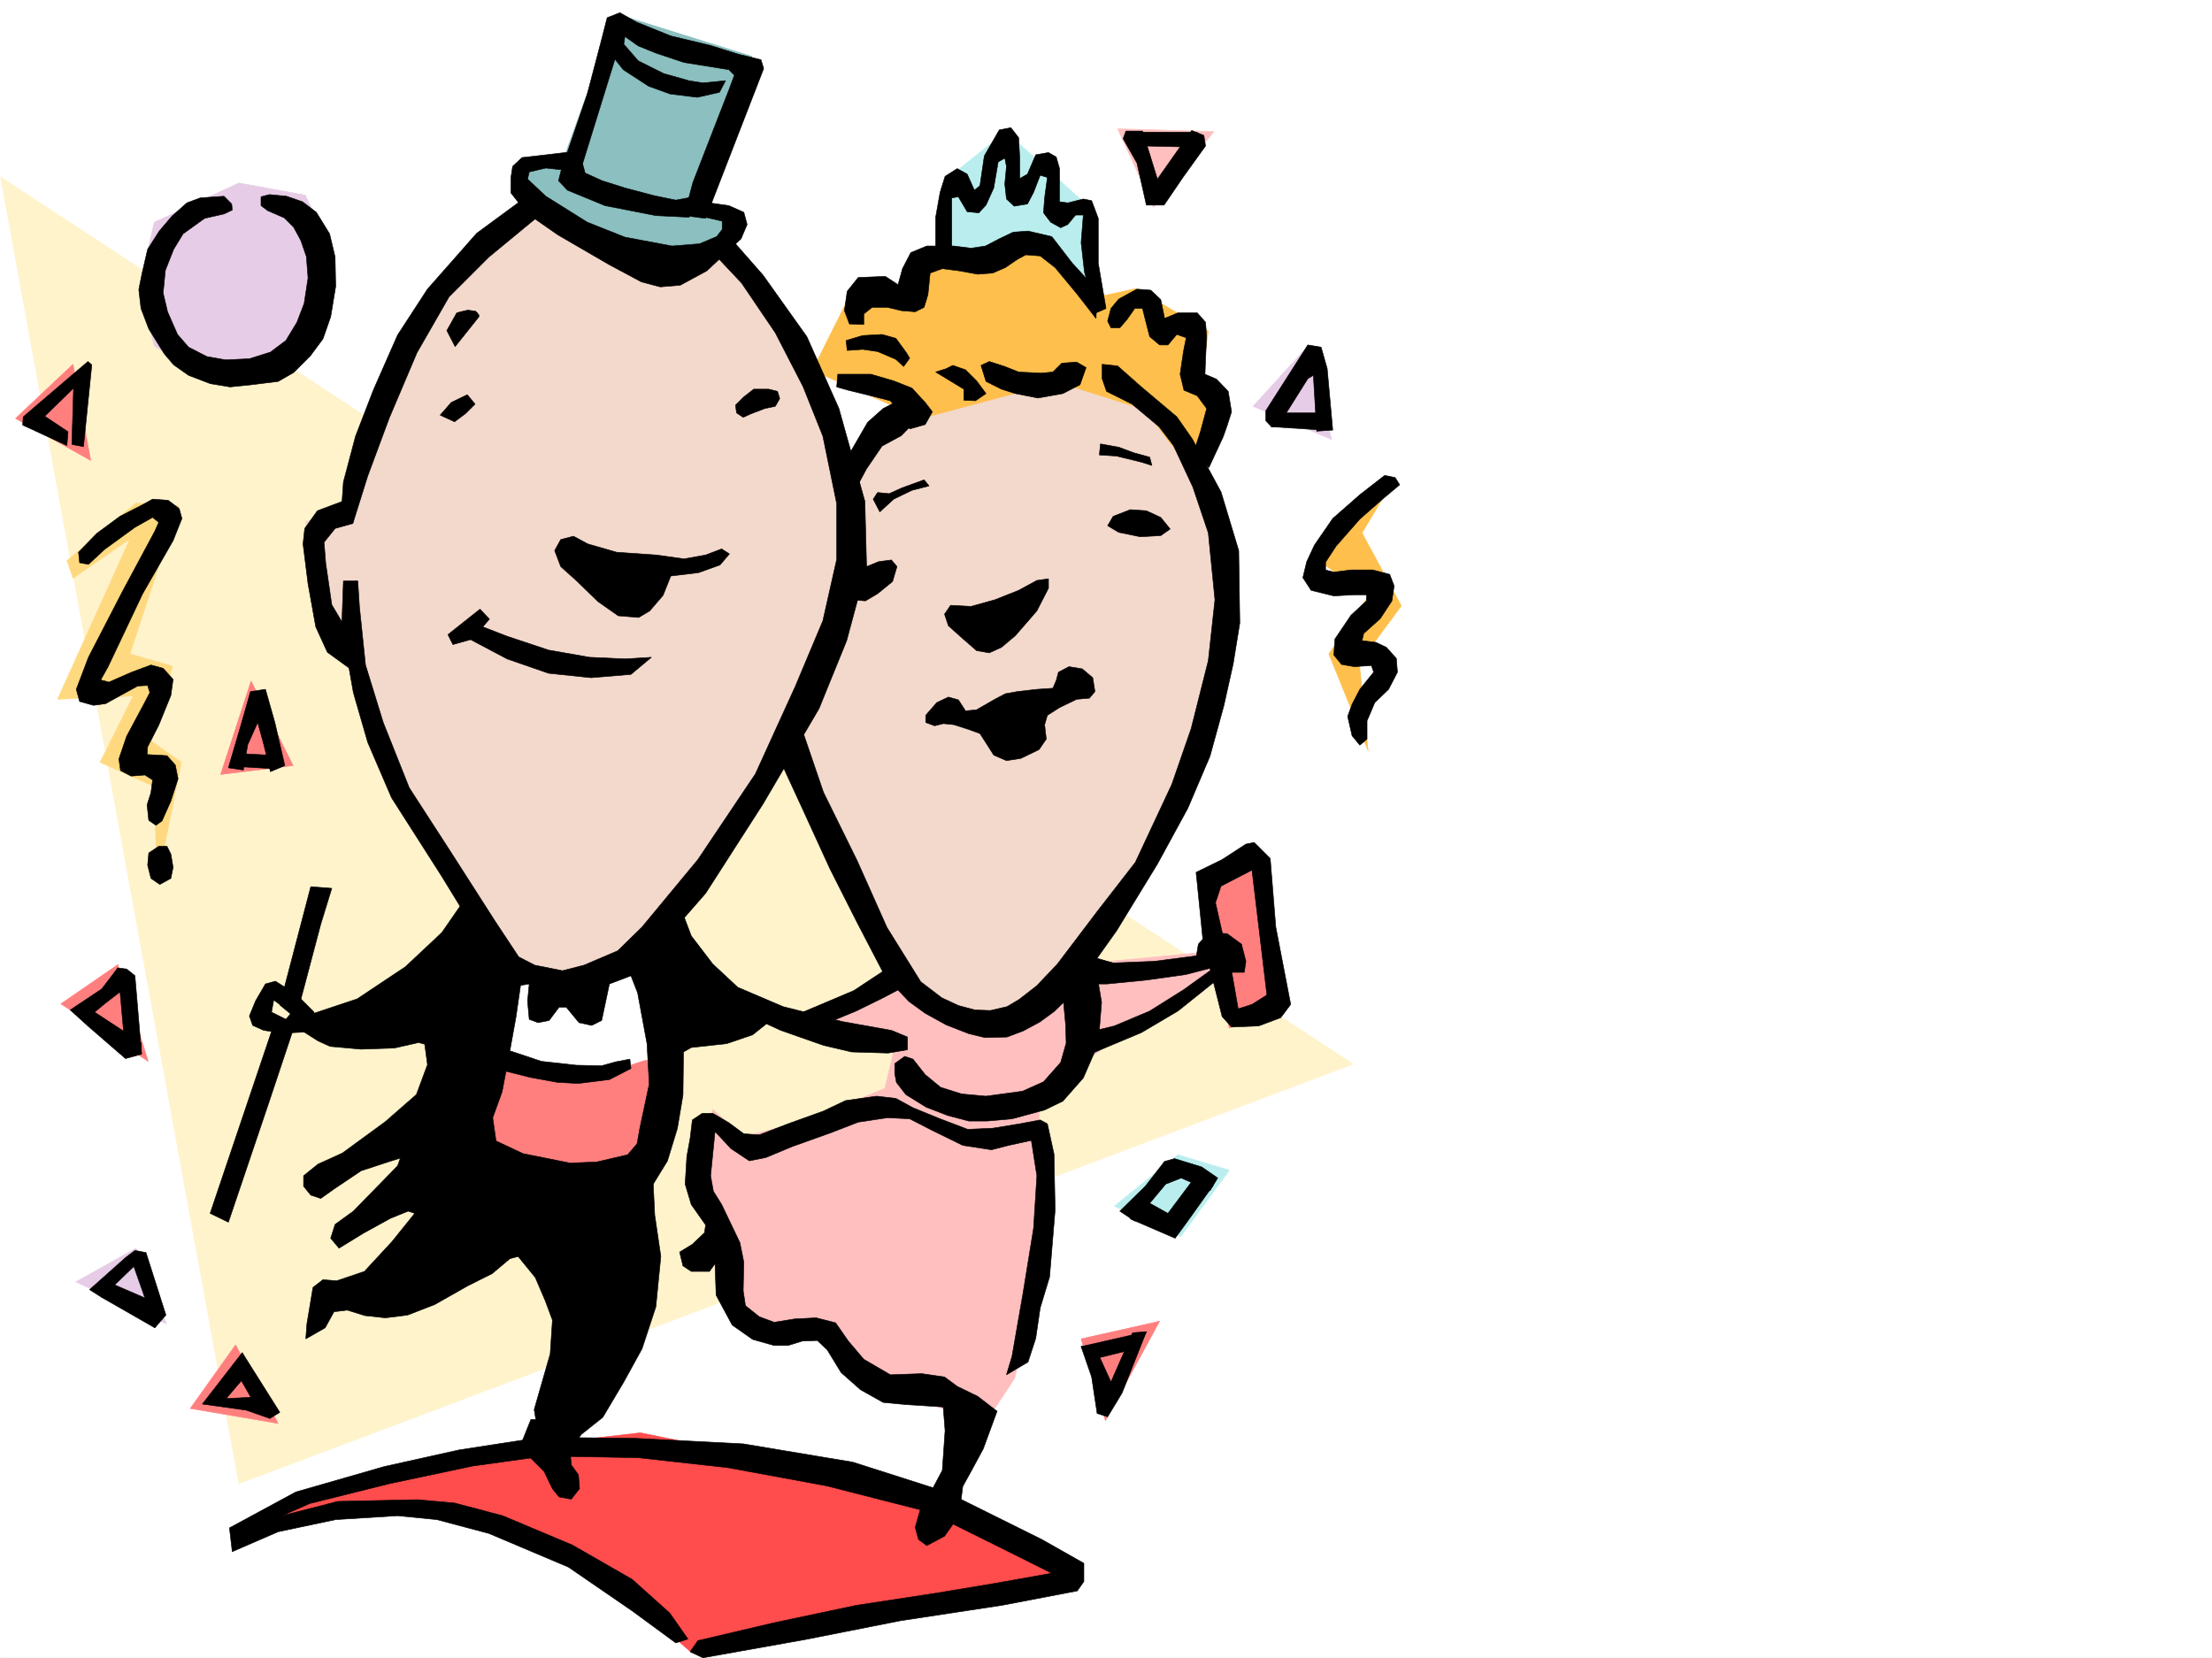 <svg xmlns="http://www.w3.org/2000/svg" width="2997.016" height="2246.663"><rect width="100%" height="100%" fill="#333333" stroke="none"/><defs><clipPath id="a"><path d="M0 0h2997v2244.137H0Zm0 0"/></clipPath></defs><path fill="#fff" d="M0 2246.297h2997.016V0H0Zm0 0"/><g clip-path="url(#a)" transform="translate(0 2.16)"><path fill="#fff" fill-rule="evenodd" stroke="#fff" stroke-linecap="square" stroke-linejoin="bevel" stroke-miterlimit="10" stroke-width=".743" d="M.742 2244.137h2995.531V-2.16H.743Zm0 0"/></g><path fill="#fff3cc" fill-rule="evenodd" stroke="#fff3cc" stroke-linecap="square" stroke-linejoin="bevel" stroke-miterlimit="10" stroke-width=".743" d="m.742 239.684 322.926 1770.683 1509.77-568.515Zm0 0"/><path fill="#f3d9cc" fill-rule="evenodd" stroke="#f3d9cc" stroke-linecap="square" stroke-linejoin="bevel" stroke-miterlimit="10" stroke-width=".743" d="m1145.59 644.914 94.426-89.89 118.398-53.176 106.39-4.496 77.926 24.71 69.676 94.387 48.68 167.035-16.461 143.813-60.684 191.746-184.316 249.418-69.715 28.465-69.68-24.75-44.925-56.89-159.606-322.849zm0 0"/><path fill="#f3d9cc" fill-rule="evenodd" stroke="#f3d9cc" stroke-linecap="square" stroke-linejoin="bevel" stroke-miterlimit="10" stroke-width=".743" d="M736.527 268.148 606.13 374.5l-65.922 94.387-65.18 224.707-61.425 12.707 36.714 167.781 28.465 23.969 77.926 204.492 139.352 241.168 167.816-53.176 200.074-277.883 94.387-249.422-32.961-151.277-69.676-171.531-93.644-127.348zm0 0"/><path fill="#ffbf4c" fill-rule="evenodd" stroke="#ffbf4c" stroke-linecap="square" stroke-linejoin="bevel" stroke-miterlimit="10" stroke-width=".743" d="M1272.98 334.07 1219.8 391l-57.71-12.004-61.426 122.852 147.602 65.14 184.32-49.422 118.355 37.457 65.22 85.395 49.421-85.395-36.715-45.707 8.25-60.644-98.14-57.672-57.711 12.707-110.145-110.848Zm0 0"/><path fill="#ff7f7f" fill-rule="evenodd" stroke="#ff7f7f" stroke-linecap="square" stroke-linejoin="bevel" stroke-miterlimit="10" stroke-width=".743" d="m98.883 493.598-77.887 73.39 101.895 56.93zm0 0"/><path fill="#e6cce6" fill-rule="evenodd" stroke="#e6cce6" stroke-linecap="square" stroke-linejoin="bevel" stroke-miterlimit="10" stroke-width=".743" d="m323.668 247.934-114.64 53.175-20.215 86.137 20.214 81.64 73.43 44.927 94.43-20.215 56.93-57.672 12.746-101.856-32.961-69.675zm0 0"/><path fill="#ff7f7f" fill-rule="evenodd" stroke="#ff7f7f" stroke-linecap="square" stroke-linejoin="bevel" stroke-miterlimit="10" stroke-width=".743" d="m340.172 922.8-41.215 126.567 98.14-11.965zm0 0"/><path fill="#ffd97f" fill-rule="evenodd" stroke="#ffd97f" stroke-linecap="square" stroke-linejoin="bevel" stroke-miterlimit="10" stroke-width=".743" d="m184.316 681.59-93.644 77.93 8.21 23.964 77.184-53.214-98.14 217.242 102.636-4.496-44.964 89.89 73.43 32.922 3.753 131.102 32.961-164.024-40.43-28.465 28.465-101.894-57.71-16.461 65.921-200.742zm0 0"/><path fill="#ff7f7f" fill-rule="evenodd" stroke="#ff7f7f" stroke-linecap="square" stroke-linejoin="bevel" stroke-miterlimit="10" stroke-width=".743" d="m159.605 1307.035-77.183 53.176 118.394 77.887zm0 0"/><path fill="#e6cce6" fill-rule="evenodd" stroke="#e6cce6" stroke-linecap="square" stroke-linejoin="bevel" stroke-miterlimit="10" stroke-width=".743" d="m184.316 1691.27-81.68 45.71 122.891 56.887zm0 0"/><path fill="#ff7f7f" fill-rule="evenodd" stroke="#ff7f7f" stroke-linecap="square" stroke-linejoin="bevel" stroke-miterlimit="10" stroke-width=".743" d="m319.172 1822.332-61.426 86.14 119.14 20.255zm1145.633-8.211 32.96 110.852 73.43-134.817zm0 0"/><path fill="#baeeee" fill-rule="evenodd" stroke="#baeeee" stroke-linecap="square" stroke-linejoin="bevel" stroke-miterlimit="10" stroke-width=".743" d="m1595.906 1564.703-86.175 69.637 89.93 41.21 65.921-89.89zm0 0"/><path fill="#ffbf4c" fill-rule="evenodd" stroke="#ffbf4c" stroke-linecap="square" stroke-linejoin="bevel" stroke-miterlimit="10" stroke-width=".743" d="m1886.613 653.125-110.886 98.14 77.925 56.93-53.215 77.89 53.215 131.063-12.004-119.097 56.97-77.145-53.216-98.847zm0 0"/><path fill="#e6cce6" fill-rule="evenodd" stroke="#e6cce6" stroke-linecap="square" stroke-linejoin="bevel" stroke-miterlimit="10" stroke-width=".743" d="m1771.973 468.887-74.172 81.64 106.39 44.926zm0 0"/><path fill="#ffbfbf" fill-rule="evenodd" stroke="#ffbfbf" stroke-linecap="square" stroke-linejoin="bevel" stroke-miterlimit="10" stroke-width=".743" d="m1514.227 174.504 48.718 106.39 81.68-102.636zm0 0"/><path fill="#ff7f7f" fill-rule="evenodd" stroke="#ff7f7f" stroke-linecap="square" stroke-linejoin="bevel" stroke-miterlimit="10" stroke-width=".743" d="m1702.297 1151.965-81.68 32.219 44.965 208.988 69.676-36.715zm0 0"/><path fill="#baeeee" fill-rule="evenodd" stroke="#baeeee" stroke-linecap="square" stroke-linejoin="bevel" stroke-miterlimit="10" stroke-width=".743" d="m1272.98 346.035 7.504-101.855 82.426-65.922 122.11 110.847v114.602l-77.184-77.887-73.43 28.465zm0 0"/><path fill="#ffbfbf" fill-rule="evenodd" stroke="#ffbfbf" stroke-linecap="square" stroke-linejoin="bevel" stroke-miterlimit="10" stroke-width=".743" d="m1219.8 1319.742-151.355 65.18 143.106 36.715-12.746 53.175-110.145 44.926-81.68 20.215-41.21-36.676-24.711 74.133 57.71 212.746 131.102 23.965 53.215 61.39 151.32 53.216 40.469-61.426 28.465-134.82 4.496-232.958 61.465-61.425 191.785-131.063-32.219-16.5-172.312 16.5-77.184 69.637-61.426 8.25-49.464-20.215zm0 0"/><path fill="#8cbfbf" fill-rule="evenodd" stroke="#8cbfbf" stroke-linecap="square" stroke-linejoin="bevel" stroke-miterlimit="10" stroke-width=".743" d="m764.992 211.219-65.18 20.215 4.497 36.714 155.07 89.891 73.43-12.004 61.464-41.172-40.468-32.218 65.18-196.243L834.667 18.73Zm0 0"/><path fill="#ff7f7f" fill-rule="evenodd" stroke="#ff7f7f" stroke-linecap="square" stroke-linejoin="bevel" stroke-miterlimit="10" stroke-width=".743" d="m646.598 1429.848 118.394 20.254 135.598-16.5-36.715 159.566-176.066 4.457-69.676-44.926zm0 0"/><path fill="#fff" fill-rule="evenodd" stroke="#fff" stroke-linecap="square" stroke-linejoin="bevel" stroke-miterlimit="10" stroke-width=".743" d="m675.063 1290.535 74.171 32.961 134.895-40.43 8.25 146.782-86.176 28.465-171.57-24.711zm0 0"/><path fill="#ff4c4c" fill-rule="evenodd" stroke="#ff4c4c" stroke-linecap="square" stroke-linejoin="bevel" stroke-miterlimit="10" stroke-width=".743" d="m319.172 2071.754 298.96-101.856 249.497-28.464 339.426 68.933 257.75 135.559-527.5 93.605-164.063-143.027-134.894-41.211-131.102-7.508-110.148 7.508zm0 0"/><path fill-rule="evenodd" stroke="#000" stroke-linecap="square" stroke-linejoin="bevel" stroke-miterlimit="10" stroke-width=".743" d="m303.457 265.879-32.219 2.27-17.988 6.726-20.215 17.984-17.242 20.215-15.758 24.75-7.469 32.18-4.496 22.48 2.973 25.457 10.516 27.72 20.96 33.706 12.747 14.973 20.214 14.234 29.247 11.223 26.98 4.496 29.207-2.973 35.973-4.496 20.957-12.004 22.48-22.445 17.242-23.223 10.48-29.953 6.766-41.21-.785-39.684-7.464-31.477-17.989-29.207-18.726-14.234-21.743-7.508-23.222-2.227-11.223 3.012v11.961l8.992 6.766 22.485 9.738 12.707 12.707 9.734 17.984 7.508 21.739 2.266 29.21-5.278 34.446-9.734 25.453-14.977 24.71-20.996 15.759-28.465 8.953-32.218 1.527-25.454-4.496-24.75-12.746-14.976-17.207-13.488-30.73-5.985-25.454 3.012-30.734 11.223-28.426 12.746-20.996 29.207-20.957 26.238-5.984 11.219-5.278-.742-8.21zM31.477 564.762l87.66-74.918 5.242 4.496-11.223 110.851-15.758-2.972 2.266-76.403-38.98 38.204 31.476 20.957-1.488 18.726-59.938-27.723zM771.715 205.98l-44.18 5.239-20.254 2.265-12.707 11.965-2.27 14.977v20.996l21.739 27.683L756 318.313l69.676 40.468 43.437 23.227 25.496 6.722 26.977-2.226 35.973-19.473 46.453-43.441 8.25-19.508-4.5-16.46-20.254-8.997-31.473-4.496-3.715 19.473 26.196 6.023v11.219l-7.47 9.738-23.222 9.734-37.496 3.012-63.656-12.004-50.95-20.215-56.222-35.23-24.715-23.184 2.27-9.738 22.445-5.238 20.996 2.226-3.754 14.977 12.004 12.746 50.945 20.957 68.934 13.492 44.926 2.227 7.508-14.23-5.239-12.708-20.215 3.754-29.246-6.023-39.687-10.477-30.734-9.738-23.223-10.477-5.242-19.472zm0 0"/><path fill-rule="evenodd" stroke="#000" stroke-linecap="square" stroke-linejoin="bevel" stroke-miterlimit="10" stroke-width=".743" d="m764.25 219.469 31.473-92.121 19.472-74.172 7.47-29.207 17.241-6.727 22.485 12.707 46.449 18.73 53.215 12.747 38.203 11.965 30.73 7.507 3.715 11.965-78.668 203.008-29.207-3.754 12.004-44.926 31.434-80.898 17.242-44.223 7.508-20.215-7.508-7.468-60.68-9.735-38.203-12.746-23.969-9.738-17.984-12.746-1.524 10.52 19.508 22.44 34.45 17.247 34.445 9.734 18.77 2.973 30.69-2.973-8.25 15.719-29.948 6.762-36.715-4.496-29.207-10.516-34.489-22.445-11.218-14.23-45.711 147.562Zm783.719-41.953 20.215 65.18 46.449-65.926 16.5 6.726 2.23 14.234-30.695 42.696-25.492 37.457h-23.969l-12.746-56.93-18.727-32.96 3.754-10.477zm0 0"/><path fill-rule="evenodd" stroke="#000" stroke-linecap="square" stroke-linejoin="bevel" stroke-miterlimit="10" stroke-width=".743" d="M1535.965 179h86.176l-8.993 20.254-66.703-1.524zm179.078 377.512 56.93-89.11 17.984 2.973 8.254 29.207 7.504 83.164-21.738 1.484-4.497-75.656-7.507 4.496-29.207 46.45-6.727 18.73h-13.488l-7.508-8.25Zm0 0"/><path fill-rule="evenodd" stroke="#000" stroke-linecap="square" stroke-linejoin="bevel" stroke-miterlimit="10" stroke-width=".743" d="M1799.695 559.52h-69.675l-7.47 18.73 70.419 4.496zm-531.957-226.192v-38.984l5.985-33.703 6.761-21.7 16.461-10.48 13.493 7.469 9.734 21.738 7.508-5.98 5.98-40.47 11.262-19.472 8.992-15.719 15.719-3.007 10.48 13.488 1.524 27.722v27.68l10.48-5.98 11.223-26.196 17.242-3.011 10.477 5.98 4.496 15.758v44.926l11.261 1.488 20.957-5.242 11.262 2.27 8.992 23.968v60.645l10.48 61.425-13.488 5.98-15.718-55.401-4.496-39.688 2.968-37.457h-10.476l-10.48 12.707-9.735 4.496-13.488-7.469-9.739-12.746 1.489-20.215 3.75-27.722-9.735-2.973-8.992 23.188-8.25 15.757-17.988 2.973-10.477-9.738-2.27-20.215 2.27-23.969-2.27-11.219-8.991 5.239-5.98 35.191-10.481 23.223-9.735 10.48-15.757-1.488-11.965-20.21-8.992 1.483v78.63zm0 0"/><path fill-rule="evenodd" stroke="#000" stroke-linecap="square" stroke-linejoin="bevel" stroke-miterlimit="10" stroke-width=".743" d="m1150.871 438.938-6.766-17.989 3.754-26.234 14.977-18.73 36.715-1.485 17.242 11.262 5.98-21.742 11.262-21.739 21.7-8.953h36.714l23.227 2.973 19.511-2.973 18.727-9.738 18.73-8.992 20.215-1.524 32.22 7.508 27.722 35.934 33.703 36.714-1.485 38.2-26.238-33.703-29.207-35.192-20.215-15.758-19.511-1.484-11.223 5.98-16.5 11.262-17.203 7.469-20.254 1.523-24.711-4.496-23.227-3.011-16.5 5.984-2.968 29.207-5.243 17.242-12.003 5.984-18.727-1.488-18.73-4.496h-20.997l-11.222 8.992v14.235zm-4.5 22.441 22.445-6.723 26.235-1.488 18.73 5.242 14.235 19.469 4.496 7.469-8.211 11.261-10.52-9.734-24.71-10.52-20.255-2.972-20.957 1.488zm-11.258 45.711h44.965l30.73 8.992 24.711 9.734 17.989 19.473 9.734 12.707-9.734 17.242-20.996 5.985-9.739-18.73-16.46-19.473-26.235-6.723-30.734-7.508-15.719-4.496zm132.625-3.012 38.203 23.227v14.972l15.758.743 14.23-9.735-12.745-17.203-14.977-14.977-17.242-6.02-8.992 4.497zm61.426-8.992 6.766 21.738 20.957 10.48 18.73 5.981 30.73 6.02 33.708-6.02 23.222-11.965 8.25-23.226-12.746-7.508-20.215 1.527-12.004 11.965-15.718 1.524-30.73-1.524-18.731-7.469-20.957-6.765zm171.57-59.902 4.5-17.243 10.516-12.707 24.71-13.492 18.731 1.488 13.489 12.747 5.238 25.453 17.988-7.508h26.235l11.222 12.746 1.524 19.473-1.524 30.734-.742 20.215 15.719 6.723 15.758 16.5 4.496 27.683-5.985 18.73-5.277 15.012-19.473 41.918-20.214-21.703 8.992-27.723 8.25-30.691-12.746-17.242-17.985-7.508-5.238-21.7 4.496-30.734 3.754-18.691-12.75-4.496-12 14.234h-11.223l-13.492-11.261-5.98-23.227-3.754-14.973h-10.52l-10.476 14.973-9.735 11.262h-12.004zm0 0"/><path fill-rule="evenodd" stroke="#000" stroke-linecap="square" stroke-linejoin="bevel" stroke-miterlimit="10" stroke-width=".743" d="m1224.3 539.305-27.722 14.234-20.996 18.691-24.71 42.696 7.464 49.46 15.758-29.206 20.957-30.735 26.238-14.23 18.727-19.473zm-32.218 154.289 18.727-17.242 24.71-11.965 23.227-6.02-6.727-8.21-30.73 11.218-16.5 7.508-15.719-1.524-5.984 8.993zm297.434-77.144 23.222 1.487 33.707 8.25 14.23 4.497-2.972-11.262-21.738-5.98-20.215-7.508-24.75-4.457zm18.726 83.128 23.227-8.992 21.738 1.484 19.473 8.992 12.746 15.758-12.746 8.953-27.723 1.528-29.207-5.985-15.016-8.992zM1287.953 820.16l27.723 1.488 32.219-8.953 32.218-12.75 24.75-13.488 15.719-2.227v12.707l-15.719 30.731-29.246 33.707-18.73 15.715-16.461 7.508-17.242-3.012-17.243-14.973-20.96-18.73-5.239-15.719zm-135.598-38.941 21.739-13.489 16.46-6.726 17.247-2.27 7.504 8.996-6.02 20.211-20.215 16.504-16.5 9.735-20.215-1.485zm101.895 187.992 14.976-17.203 15.754-7.508 13.493 3.754 9.734 14.976 14.977-1.488 24.71-14.23 14.231-7.508 16.5-2.973 26.238-3.011 21.7-1.485 4.496-10.52 3.011-11.218 14.235-7.469 17.984 2.973 14.234 12.004 3.008 18.726-7.508 8.953-17.242 1.528-23.226 11.218-16.461 10.481-3.75 12.746 2.226 19.473-9.734 14.23-24.711 11.965-19.473 3.012-17.242-7.469-10.48-16.5-8.25-12.746-16.5-5.98-18.73-5.985-14.231-1.484-11.965 2.968-12.004-4.496zM996.504 549.043l11.258-11.262 13.453-10.476h20.254l11.965 3.008 3.007 9.738-5.98 10.476-14.234 3.012-19.47 7.469-9.776 4.496-8.993-5.984zm879.633 95.09-33.707 26.238-36.715 32.219-24.75 35.93-10.477 22.484-5.242 21.7 11.223 17.241 30.734 7.508 27.723-1.523h16.5v8.25l-21 19.472-21.738 32.22-1.485 21.698 10.477 12.746 17.246 3.012 23.222-1.527 3.012 8.996-18.73 23.223-10.516 20.214-5.984 16.5 5.984 26.2 10.516 12.746 9.738-8.25v-24.711l10.477-24.711 18.73-17.988 12.004-23.223-1.527-18.73-13.489-14.977-14.23-6.723-18.73-2.27 2.269-9.734 22.48-20.215 15.72-23.968 3.01-20.215-6.023-15.758-23.222-5.98h-29.211l-23.223 3.007-11.222-3.007v-10.48l14.23-21.74 32.219-36.675 30.695-26.98 23.227-19.473-5.985-9.734zm-255.52 537.82 10.516 104.867 27.722-10.52-12.003-53.175 7.507-22.441 41.954-21.743 7.507 62.914 12.707 106.352-20.214 12.746-18.727 5.984-13.488-77.144-27.723 10.477 19.473 77.144 12.746 14.235 36.715-1.489 29.949-11.219 13.488-17.988-20.215-104.867-7.504-92.86-21.703-21.742-11.261 2.27-32.215 20.957zm0 0"/><path fill-rule="evenodd" stroke="#000" stroke-linecap="square" stroke-linejoin="bevel" stroke-miterlimit="10" stroke-width=".743" d="m1471.527 1294.29 36.715 10.476 55.445-2.227 52.473-6.766 26.195-4.457 4.497 18.692-40.47 10.515-53.175 7.47-53.215 5.237h-25.453zm-5.237 106.35 43.44-10.48 47.973-20.215 46.453-29.207 42.696-30.73 1.488 17.984-52.434 41.953-49.46 29.211L1491 1422.38l-26.941 11.965zm0 0"/><path fill-rule="evenodd" stroke="#000" stroke-linecap="square" stroke-linejoin="bevel" stroke-miterlimit="10" stroke-width=".743" d="m1619.133 1307.035 4.496-27.723 14.23-15.718 24.75 1.488 19.473 14.23 5.98 23.227-2.226 14.977h-18.73l-21.739-12.75zm-180.567 24.711 5.239 56.93.746 24.71-7.469 26.196-23.227 26.238-28.503 12.746-49.422 6.727-32.961-3.012-28.504-8.953-20.957-17.242-16.5-20.961-11.223-3.754-13.488 9.738v13.489l2.226 11.965 12.746 16.5 27.723 17.203 29.246 11.222 28.465 7.508h24.711l33.707-3.012 44.223-11.964 24.71-12.004 27.72-31.434 20.253-46.453 4.496-56.188-12-71.12zm78.672 309.359 34.485-33.742 26.195-33.707 13.492-3.715 36.715 11.223 21.738 14.977-10.476 17.242-38.985-17.242-20.957 8.25-18.77 22.48-23.226 27.684zM1203.3 1311.531l-46.448 30.696-72.688 30.73 15.758 21.7 59.941-24.712 35.188-17.242 31.476-16.46zm0 0"/><path fill-rule="evenodd" stroke="#000" stroke-linecap="square" stroke-linejoin="bevel" stroke-miterlimit="10" stroke-width=".743" d="m1543.473 1622.375 38.945 21.703 38.2-50.91 23.265 12.707-35.23 49.422-16.5 22.484-60.684-26.195zm-619.657-387.988 12.747 33.703 29.207 38.203 33.742 31.434 61.426 26.238 80.156 20.215 66.707 11.964 21.738 8.993v17.242l-26.238 4.496-49.461-1.484-38.2-8.993-57.71-20.254-19.473-8.953-18.73 14.973-35.188 11.965-47.977 5.242-10.48 6.02-.742 58.414-7.508 44.925-13.488 44.184-20.215 32.961-23.227-43.438 5.985-33.706 12.746-59.899-3.012-54.703-12.746-68.895-15.719-40.468zm540.989 590.215 88.402-20.215-12.004 22.445-60.68 14.973zm0 0"/><path fill-rule="evenodd" stroke="#000" stroke-linecap="square" stroke-linejoin="bevel" stroke-miterlimit="10" stroke-width=".743" d="m938.047 1517.512 13.492-8.996h14.23l21.739 12.75 20.254 14.972 20.96 1.489 38.981-14.977 47.938-17.242 29.949-14.234 41.996-5.981 26.195 3.008 23.227 12.71 36.715 14.973 37.457 14.235 33.742-1.488 36.715-5.981 27.722-5.238 9.735 5.238 8.996 41.172 1.484 75.66-7.508 90.633-12.707 41.953-6.02 41.172-10.48 32.219-29.207 17.242 7.47-24.711 15.01-86.137 14.235-87.66 4.496-71.125-7.508-47.937-30.73 6.726-23.227 5.984-38.945-5.984-41.21-20.215-30.731-15.758-29.953-1.484-39.723 5.98-36.719 14.235-52.43 18.726-35.972 14.977-22.484 4.496-24.711-16.46-21.739-23.227-5.984 59.941 3.754 20.957 11.222 17.988 24.711 51.649 5.278 26.238-.781 38.941 3.011 20.215 18.73 14.977 20.216 7.508 27.757-4.496 29.211-1.489 26.235 6.727 17.203 24.71 20.996 24.712 35.973 20.996 42.699-1.524 30.73 4.496 17.203 12.747 27.723 13.492 26.238 20.215-30.734 1.484-44.926-7.469-47.23-3.011-31.438-2.97-30.734-17.245-26.235-23.223-18.73-30.695-13.488-12.746-20.215.742-19.473 6.023h-18.765l-29.211-8.25-27.72-19.472-21.741-40.47-1.485-42.698-7.508 10.52h-24.71l-11.223-7.509-4.496-18.726 17.203-10.48 16.5-15.72 1.488-10.515-19.473-27.684-8.25-27.722 2.266-37.457 4.5-24.711zm526.758 307.09 14.23 41.171 7.469 49.461 14.23 4.497 19.512-32.22 32.961-83.124-18.727 1.484-29.246 66.668-23.226-50.95zm0 0"/><path fill-rule="evenodd" stroke="#000" stroke-linecap="square" stroke-linejoin="bevel" stroke-miterlimit="10" stroke-width=".743" d="m1276.73 1890.523 3.754 47.938-3.754 53.918-17.984 33.703-11.223 17.207-7.507 26.234 4.5 16.461 11.218 8.25 24.008-12.746 14.235-20.215 7.468-23.968 3.008-23.223 12.746-23.188 14.977-27.722 18.73-50.945-27.722-10.48zm-219.542-859.886 30.73 66.664 36.715 80.156 36.715 72.648 38.203 73.391 32.215 33.703 21.742 15.758 28.465 15.719 30.73 11.965 21.703 5.238 29.988-.742 21.739-8.211 22.445-12.004 19.512-14.23 21.7-20.961 62.948-88.403 55.446-90.637 41.21-75.617 29.993-70.418 18.726-68.152 12.707-56.93 8.992-55.445-1.484-98.102-23.969-79.41-38.98-71.906-20.961-29.95-47.973-40.468-32.218-28.465-20.958-2.23v19.472l5.981 17.243 34.488 17.203 36.715 30.734 19.469 25.453 26.238 56.188 20.957 62.168 8.992 90.636-8.992 82.383-23.226 92.117-26.235 75.66-49.422 105.61-51.73 66.664-53.918 71.164-27.723 29.207-24.008 18.73-16.46 9.735-22.485 5.238-20.996-.742-22.441-6.02-22.485-10.48-28.465-21.7-45.707-73.429-40.468-90.637-45.707-92.86-32.22-94.39zm-305.684-284.61 8.25-14.972 17.242-4.5 19.473 10.48 38.941 11.223 53.957 3.754 37.461 5.238 29.207-5.238 21.738-8.25 10.48 6.761-12.706 14.977-29.25 10.48-37.457 4.497-10.477 26.195-17.988 20.996-14.977 8.992-27.718-2.265-27.723-19.473-28.504-27.723-21.7-19.469zm-101.152 79.375-43.442 34.446 6.727 13.488 23.968-6.723 49.461 26.196 56.184 19.472 57.715 6.024 53.918-4.5 27.722-23.223-35.19 2.227-48.72-2.227-55.445-9.738-56.184-18.727-32.96-12.746 8.992-10.48zm-17.247-290.593-21.699 10.48-15.015 17.203 19.511 8.992 14.977-11.218 12.746-12.75zM481.75 672.598l-51.688 19.472-17.207 23.97-2.265 20.995 6.762 53.918 10.48 58.418 15.719 34.445 29.988 21.739-2.266-49.422-21.742-36.715-8.21-56.188-2.266-28.464 14.972-18.727 24.008-6.726zm-375.36 75.66 24.712-25.453 31.476-23.227 29.246-14.976 14.977-8.25 20.957 1.484 15.015 11.262 3.715 13.492-11.965 29.949-41.214 71.906-47.192 99.625-9.738 17.203 11.223 3.012 30.734-13.488 26.195-9.738 16.5 4.496 13.492 14.976-3.011 21.739-16.461 40.43-15.016 29.206-.742 10.48 26.98 1.524 11.258 12.711 3.715 18.727-9.734 29.992-11.965 26.937-8.25 5.985-9.738-6.727-2.266-20.957 5.238-16.5 2.27-17.203-10.48-6.766-18.727 1.485-14.274-7.469-2.226-15.715 10.476-30.734 23.227-43.442 8.25-15.718-3.012-9.735-13.488.742-23.227 12.747-20.215 11.222-16.5 2.23-18.73-5.242-4.496-16.46 16.5-43.438 46.453-89.89 43.441-80.899 5.278-11.965-8.25-6.766-23.969 13.489-41.21 29.953-21.743 20.254-12.004-2.27zm214.31 272.644 58.413 3.008-4.496 17.95-50.203-2.973zm-105.65 125.825-13.491 8.992-1.524 16.5 4.496 17.945 12.004 8.25 14.977-8.25 3.011-14.973-3.011-17.949-5.239-10.515zm0 0"/><path fill-rule="evenodd" stroke="#000" stroke-linecap="square" stroke-linejoin="bevel" stroke-miterlimit="10" stroke-width=".743" d="m309.438 1040.371 16.5-56.183 13.488-47.157 20.215-3.011 12.746 44.925 13.492 58.457-19.512 8.211-8.953-36.675-8.25-29.993-13.492 29.993-6.02 34.445zm-149.833 271.16-21.738 28.465-42.699 28.465 24.71 22.445 50.208 43.438 21.738-5.98-.781-15.72-62.914-41.21 13.492-11.223 32.961-25.453zm261.461-110.105-41.953 160.27 21.739 17.988 33.707-127.348 14.972-48.68zm0 0"/><path fill-rule="evenodd" stroke="#000" stroke-linecap="square" stroke-linejoin="bevel" stroke-miterlimit="10" stroke-width=".743" d="m152.844 1325.02 6.761-13.489 11.965 1.485 11.262 8.996 8.992 106.351-22.48-8.992-6.766-76.402zm215.046 72.648-83.163 246.41 24.71 12.004 54.7-161.797 33.707-101.113zm0 0"/><path fill-rule="evenodd" stroke="#000" stroke-linecap="square" stroke-linejoin="bevel" stroke-miterlimit="10" stroke-width=".743" d="m389.594 1339.996-16.461-10.52-13.492 3.754-13.489 23.227-8.25 20.215 4.496 12.746 15.016 6.726 25.453 3.754 31.477-1.488 8.25-12.004 2.968-14.972-21.699-21.704-8.25 21.704-8.25 9.734-19.472-9.734 2.972-16.461 17.242 12.707zm0 0"/><path fill-rule="evenodd" stroke="#000" stroke-linecap="square" stroke-linejoin="bevel" stroke-miterlimit="10" stroke-width=".743" d="m632.363 1214.914-33.703 48.68-49.46 46.414-65.18 43.437-65.18 21.742-12.746 19.47 24.71 15.718 16.5 7.508 41.954 3.754 44.965-1.524 32.96-7.469 8.25 2.227 3.754 27.723-15.011 40.468-41.957 36.676-58.414 42.7-33 14.972-19.473 15.758v14.195l9.734 12.004 13.493 4.496 17.984-12.746 36.715-24.71 41.21-13.493 12.005-3.715-3.754 10.48-59.938 61.426-24.754 17.946-5.98 18.73 11.262 13.488 32.96-20.214 36.715-20.215 23.97-9.735 8.991 2.973-30.734 38.2-37.457 40.468-37.457 12.707-18.73-1.484-13.489 10.476-8.25 49.422-1.484 20.254 26.234-14.973 11.965-21.742 17.988-2.226 23.965 7.468 27.723 3.008 29.992-3.75 36.715-14.234 44.926-25.453 33-16.5 23.968-20.215 11.219-3.012 23.227 28.465 13.488 31.477 9.738 26.195-2.972 45.707-21.739 75.66 2.227 13.45h-6.723l-13.492 33.745 11.262 16.461 20.215 20.215 11.222 23.223 8.992 11.223 16.5 3.011 11.223-14.234-1.488-18.727-9.735-13.492-1.484-19.469 14.973-21.703 29.21-23.222 28.465-47.938 24.75-44.965 18.727-56.89 6.727-68.192-8.25-56.148-2.23-45.707-20.997-51.692-13.488 15.758-41.957 9.738-35.93 1.485-63.695-12.746-36.715-17.203-4.496-31.477 12.746-35.191 5.238-27.723 32.961 8.25 36.715 6.727 28.465 1.484 41.957-5.238 29.207-14.973-1.485-12.711-19.472 3.715-18.73 5.242-34.485-.746-47.195-5.238-42.696-14.23 8.25-45.673 6.723-46.449 6.766-16.46zm-510.996 532.543 48.719-43.441 12.746-9.735 14.977 2.973 26.976 84.652-15.012 17.242-14.976-44.964-13.488-38.203-43.442 41.957zm0 0"/><path fill-rule="evenodd" stroke="#000" stroke-linecap="square" stroke-linejoin="bevel" stroke-miterlimit="10" stroke-width=".743" d="m146.117 1736.98 62.168 26.938 1.488 35.23-71.906-41.21zm552.168-400.738 18.77-3.012-2.27 23.227 2.27 24.711 11.965 4.496 14.976-2.969 13.488-17.988h9.735l17.246 20.957 17.242 3.754 13.488-6.723 10.48-49.465 31.473-11.964v-24.711l-71.941 34.449-55.445-8.25-30.692-3.012zm9.777-1065.867-62.207 45.71-66.668 75.657-40.468 62.168-32.961 74.88-24.008 62.167-16.46 62.168-2.267 32.219 15.012 23.969 20.215-64.399 29.211-78.668 37.496-88.367 43.438-75.656 53.96-53.918 64.434-53.176zm0 0"/><path fill-rule="evenodd" stroke="#000" stroke-linecap="square" stroke-linejoin="bevel" stroke-miterlimit="10" stroke-width=".743" d="m605.387 447.89 13.488-23.968 5.238-1.485 9.739-2.23 10.515 1.488 2.973 3.008 1.523 2.23v2.266l-32.218 40.43zM465.29 787.2l-2.267 62.171 15.758 89.145 19.469 67.41 32.219 74.914 67.449 105.61 42.695 69.636 58.457 63.656 32.961 22.485h67.407l78.671-42.7 77.926-89.109 77.926-121.367 75.695-128.832 37.461-92.121 26.977-100.368-2.266-88.367-35.191-125.824-43.48-97.398-59.196-83.125-42.7-48.68-21.738 21.7 35.23 37.456 45.708 67.41 37.457 72.649 26.98 67.406 18.727 91.379v75.656l-18.727 83.168-37.457 89.106-53.96 118.359-77.926 116.086-75.657 91.375-32.964 32.219-45.707 19.472-29.247 7.508-37.457-7.508-21.738-11.222-32.219-48.719-59.941-93.605-56.188-86.88-35.19-88.406-24.005-77.886-8.21-78.63-2.27-35.23zM328.168 1832.852l-53.961 69.636 59.2 8.25 32.218 11.223-2.23-29.95-56.97 3.009 29.993-35.227zm-17.246 237.414 89.93-48.68 119.882-34.445 101.153-22.485 111.629-17.242 128.132 1.527 145.332 7.465 148.387 24.75 126.606 40.43 129.617 64.398 56.93 32.22v24.71l-8.958 12.746-101.933 19.473-137.828 20.957-128.871 25.492-138.61 24.715-17.242-8.25 10.477-14.977 101.894-23.968 113.156-23.97 107.875-16.46 80.938-13.488 75.66-13.493-70.418-35.187-96.656-47.938-137.867-35.23-134.114-24.711-121.367-13.488-126.644-2.23-97.399 13.491-113.152 23.97-107.879 26.937-37.457 16.5 75.656-19.47 107.918-2.269 50.203 4.496 65.18 17.243 94.387 39.687 80.937 46.45 50.95 45.671 24.71 35.227-16.46 5.242-59.2-43.441-86.176-59.2-107.875-45.668-70.46-18.726-53.176-5.242-83.907 5.242-77.925 16.46-62.211 26.977zm0 0"/><path fill-rule="evenodd" stroke="#000" stroke-linecap="square" stroke-linejoin="bevel" stroke-miterlimit="10" stroke-width=".743" d="m317.688 1854.55 32.218 56.188 15.719 11.223 13.488-8.25-50.945-80.86zm0 0"/></svg>
